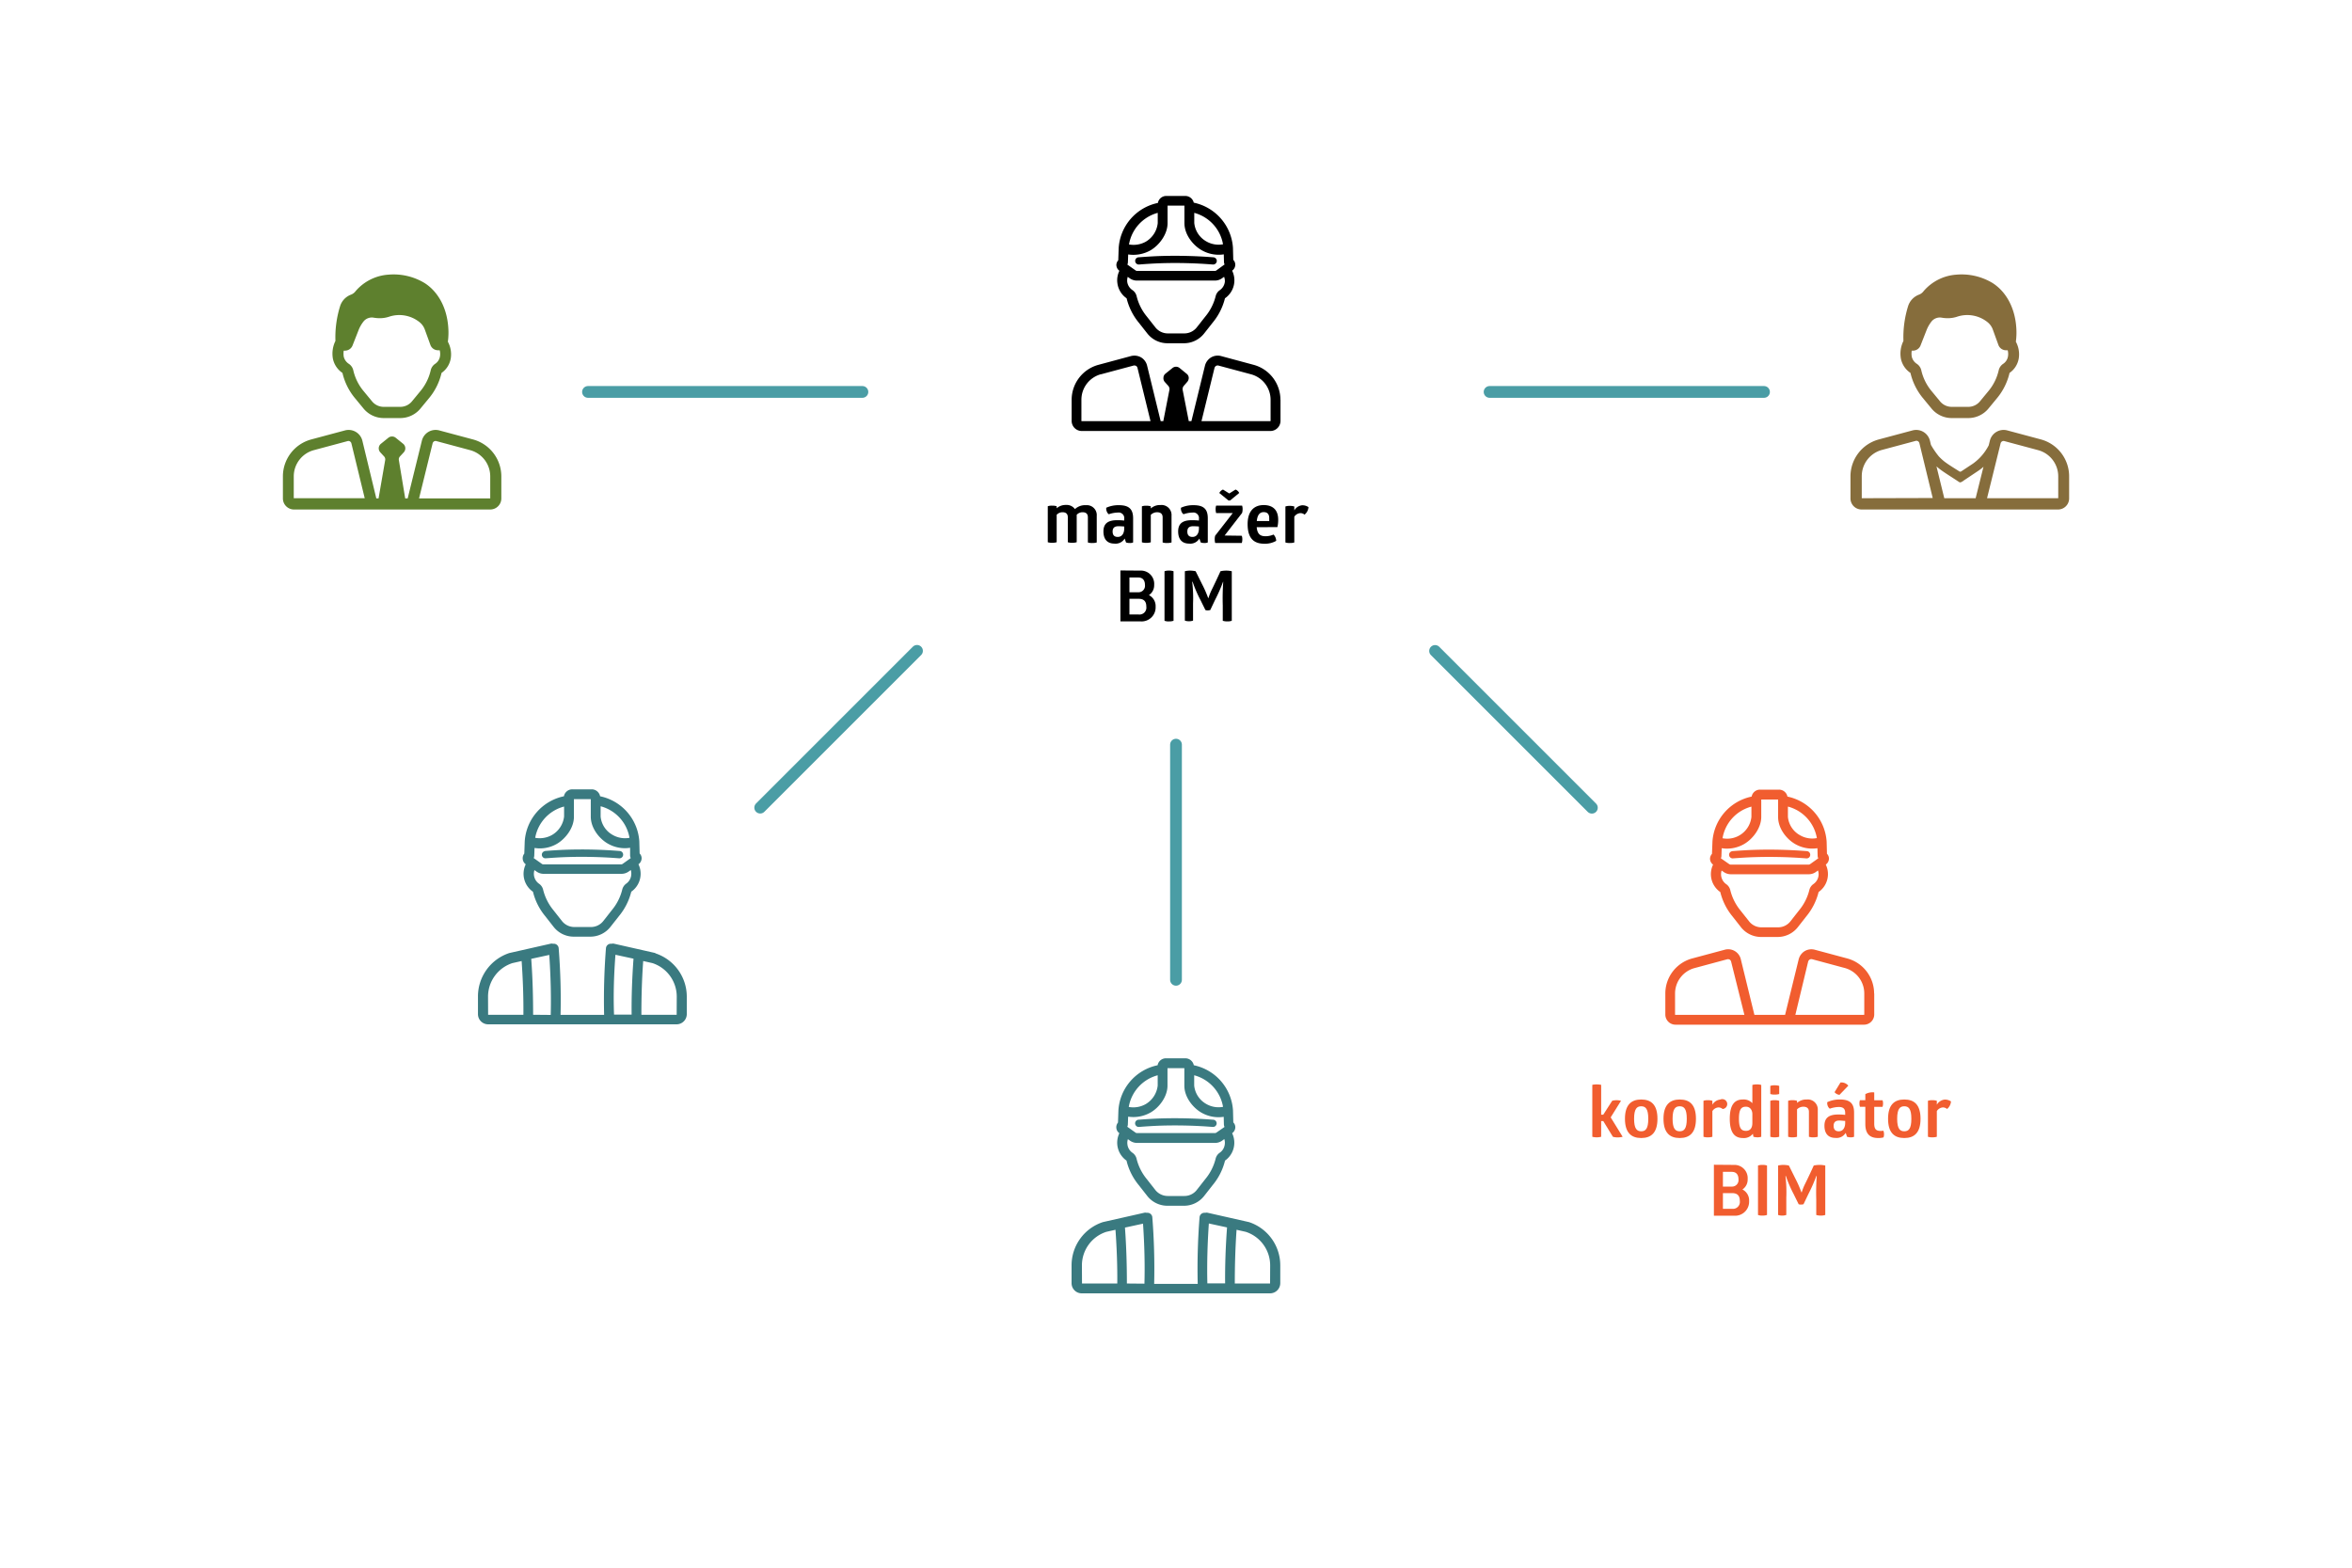 <svg xmlns="http://www.w3.org/2000/svg" viewBox="0 0 600 400">
  <g>
    <rect width="600" height="400" style="fill: none"/>
    <g>
      <g>
        <path d="M277.05,128.9a2.53,2.53,0,0,1,2.73,2.74v6.77a3.67,3.67,0,0,1-1.13.14,3.29,3.29,0,0,1-1.13-.14V132c0-.78-.36-1.3-1.35-1.3a2,2,0,0,0-1.5.65v7a3.75,3.75,0,0,1-1.13.14,3.33,3.33,0,0,1-1.14-.14V132c0-.78-.36-1.3-1.35-1.3a2,2,0,0,0-1.49.65v7a3.78,3.78,0,0,1-1.14.14,3.29,3.29,0,0,1-1.13-.14v-9.18a3.09,3.09,0,0,1,1.13-.15,3.55,3.55,0,0,1,1.14.15v.52a3.43,3.43,0,0,1,2.36-.85,2.6,2.6,0,0,1,2.3,1.06A3.8,3.8,0,0,1,277.05,128.9Z"/>
        <path d="M285.46,128.9c2.62,0,3.6,1.08,3.6,3.35v6.16a2.05,2.05,0,0,1-.89.14,2.84,2.84,0,0,1-.92-.14l-.34-1a2.69,2.69,0,0,1-2.63,1.29c-1.71,0-2.79-1-2.79-3.11s1.28-2.86,3.51-2.86a16.47,16.47,0,0,1,1.79.09v-.4a1.43,1.43,0,0,0-1.62-1.64,7.33,7.33,0,0,0-2.31.43,1.5,1.5,0,0,1-.5-.66,1.9,1.9,0,0,1-.15-1A7.47,7.47,0,0,1,285.46,128.9Zm-.17,5.37c-.92,0-1.46.38-1.46,1.35s.49,1.38,1.3,1.38c1.26,0,1.66-1.17,1.66-2.12v-.54C286.34,134.3,285.81,134.27,285.29,134.27Z"/>
        <path d="M298.86,138.41a3.75,3.75,0,0,1-1.13.14,3.33,3.33,0,0,1-1.14-.14V132c0-.78-.41-1.3-1.44-1.3a2.27,2.27,0,0,0-1.58.67v7a3.78,3.78,0,0,1-1.14.14,3.29,3.29,0,0,1-1.13-.14v-9.18a3.09,3.09,0,0,1,1.13-.15,3.55,3.55,0,0,1,1.14.15v.54a3.52,3.52,0,0,1,2.46-.87,2.56,2.56,0,0,1,2.83,2.74Z"/>
        <path d="M304.51,128.9c2.63,0,3.6,1.08,3.6,3.35v6.16a2,2,0,0,1-.88.14,2.77,2.77,0,0,1-.92-.14l-.34-1a2.69,2.69,0,0,1-2.63,1.29c-1.71,0-2.79-1-2.79-3.11s1.28-2.86,3.51-2.86a16.47,16.47,0,0,1,1.79.09v-.4a1.43,1.43,0,0,0-1.62-1.64,7.33,7.33,0,0,0-2.31.43,1.5,1.5,0,0,1-.5-.66,1.9,1.9,0,0,1-.15-1A7.4,7.4,0,0,1,304.51,128.9Zm-.16,5.37c-.92,0-1.46.38-1.46,1.35s.49,1.38,1.3,1.38c1.26,0,1.66-1.17,1.66-2.12v-.54C305.4,134.3,304.87,134.27,304.35,134.27Z"/>
        <path d="M316.78,136.7a2.66,2.66,0,0,1,.14.93,2.84,2.84,0,0,1-.14.92H310a3.49,3.49,0,0,1-.12-1,2.8,2.8,0,0,1,.12-.88l4.48-5.76h-4.24a3.6,3.6,0,0,1-.13-1,2.75,2.75,0,0,1,.13-.9h6.62a2.53,2.53,0,0,1,.13.87,3.49,3.49,0,0,1-.13,1l-4.46,5.76Zm-5.73-10.91a1.82,1.82,0,0,1,.94-.88l1.6,1,1.6-1a1.77,1.77,0,0,1,.94.87l-2.33,1.92h-.41Z"/>
        <path d="M320.59,134.52c.16,1.84,1,2.3,2.24,2.3a5,5,0,0,0,2.05-.43,2.39,2.39,0,0,1,.68,1.61,5.71,5.71,0,0,1-3.06.73c-2.93,0-4.23-1.71-4.23-5s1.62-4.86,4.1-4.86c2.24,0,3.7,1.15,3.7,3.73a8,8,0,0,1-.2,1.89Zm1.78-3.85c-.91,0-1.6.61-1.76,2.28h3.17a5.65,5.65,0,0,0,0-.59C323.82,131.42,323.51,130.67,322.37,130.67Z"/>
        <path d="M332.2,128.92a2.75,2.75,0,0,1,1.59.47,2.67,2.67,0,0,1-1,1.92,1.63,1.63,0,0,0-1.05-.39,2,2,0,0,0-1.56.93v6.56a3.78,3.78,0,0,1-1.14.14,3.29,3.29,0,0,1-1.13-.14v-9.18a3.09,3.09,0,0,1,1.13-.15,3.55,3.55,0,0,1,1.14.15v1A2.62,2.62,0,0,1,332.2,128.92Z"/>
        <path d="M290.9,145.59a3.38,3.38,0,0,1,3.53,3.65,3,3,0,0,1-1.34,2.61,3.11,3.11,0,0,1,1.71,2.94,3.58,3.58,0,0,1-3.83,3.76h-5.15v-13Zm-.53,5.53a1.66,1.66,0,0,0,1.71-1.88c0-1.13-.54-1.89-1.71-1.89h-2.25v3.77Zm.11,5.67a1.76,1.76,0,0,0,1.95-2c0-1.35-.63-2-1.95-2h-2.36v4Z"/>
        <path d="M297.07,145.75a3.18,3.18,0,0,1,1.13-.16,3.37,3.37,0,0,1,1.17.16v12.64a3.45,3.45,0,0,1-1.15.16,2.86,2.86,0,0,1-1.15-.16Z"/>
        <path d="M312.74,145.59a6.47,6.47,0,0,1,1.49.16v12.64a3.25,3.25,0,0,1-1.13.16,3.66,3.66,0,0,1-1.17-.16v-3.94a59.09,59.09,0,0,1,.12-6H312a38.68,38.68,0,0,1-2,4.55l-1.26,2.65a2.29,2.29,0,0,1-.66.09,1.41,1.41,0,0,1-.58-.09c-.41-.85-.84-1.69-1.26-2.56a31.78,31.78,0,0,1-2-4.64h-.11a34.07,34.07,0,0,1,.22,5.51v4.39a3.06,3.06,0,0,1-1.09.16,2.92,2.92,0,0,1-1-.16V145.75a5.52,5.52,0,0,1,1.38-.16,6.84,6.84,0,0,1,1.37.16l1.64,3.3a28.8,28.8,0,0,1,1.55,3.53h.09a13.4,13.4,0,0,1,.72-1.88c.81-1.64,1.58-3.29,2.34-4.95A7.26,7.26,0,0,1,312.74,145.59Z"/>
      </g>
      <g>
        <path d="M411.27,280.87a4.12,4.12,0,0,1,1.14-.15,4.3,4.3,0,0,1,1.11.15l-2.63,4.23,3.05,4.95a4.71,4.71,0,0,1-1.26.16,4.17,4.17,0,0,1-1.23-.16l-2.45-4h-.54v4a4.1,4.1,0,0,1-1.11.14,4.24,4.24,0,0,1-1.15-.14V276.8a5.44,5.44,0,0,1,1.15-.11,6,6,0,0,1,1.11.11v7.61H409Z" style="fill: #f15d2f"/>
        <path d="M418.68,280.54c2.55,0,4.14,1.35,4.14,4.92s-1.61,4.91-4.14,4.91-4.15-1.35-4.15-4.91S416.14,280.54,418.68,280.54Zm0,1.73c-1.1,0-1.82.63-1.82,3.19s.72,3.19,1.82,3.19,1.8-.63,1.8-3.19S419.77,282.27,418.68,282.27Z" style="fill: #f15d2f"/>
        <path d="M428.5,280.54c2.56,0,4.14,1.35,4.14,4.92s-1.6,4.91-4.14,4.91-4.14-1.35-4.14-4.91S426,280.54,428.5,280.54Zm0,1.73c-1.1,0-1.82.63-1.82,3.19s.72,3.19,1.82,3.19,1.8-.63,1.8-3.19S429.6,282.27,428.5,282.27Z" style="fill: #f15d2f"/>
        <path d="M438.83,280.56a1.26,1.26,0,1,1,.61,2.4,1.65,1.65,0,0,0-1.05-.4,2,2,0,0,0-1.56.94v6.55a3.78,3.78,0,0,1-1.14.14,3.29,3.29,0,0,1-1.13-.14v-9.18a3.09,3.09,0,0,1,1.13-.15,3.55,3.55,0,0,1,1.14.15v1A2.63,2.63,0,0,1,438.83,280.56Z" style="fill: #f15d2f"/>
        <path d="M448.18,276.69a3.4,3.4,0,0,1,1.12.14v13.22a3.08,3.08,0,0,1-.95.14,4.09,4.09,0,0,1-1.05-.14l-.14-.77a2.9,2.9,0,0,1-2.56,1.09c-2,0-3.33-1.24-3.33-4.91s1.31-4.92,3.33-4.92a3,3,0,0,1,2.43.94v-4.65A3.82,3.82,0,0,1,448.18,276.69Zm-2.77,5.69c-1.13,0-1.8.54-1.8,3.08s.67,3.08,1.8,3.08,1.62-.81,1.62-2v-2.34C447,283.15,446.38,282.38,445.41,282.38Z" style="fill: #f15d2f"/>
        <path d="M453.88,279.14a3.75,3.75,0,0,1-1.13.14,3.33,3.33,0,0,1-1.14-.14v-2.07a3.13,3.13,0,0,1,1.14-.15,3.52,3.52,0,0,1,1.13.15Zm0,10.91a3.75,3.75,0,0,1-1.13.14,3.33,3.33,0,0,1-1.14-.14v-9.18a3.13,3.13,0,0,1,1.14-.15,3.52,3.52,0,0,1,1.13.15Z" style="fill: #f15d2f"/>
        <path d="M463.72,290.05a3.67,3.67,0,0,1-1.13.14,3.29,3.29,0,0,1-1.13-.14v-6.37c0-.78-.42-1.3-1.44-1.3a2.28,2.28,0,0,0-1.59.67v7a3.67,3.67,0,0,1-1.13.14,3.33,3.33,0,0,1-1.14-.14v-9.18a3.13,3.13,0,0,1,1.14-.15,3.44,3.44,0,0,1,1.13.15v.54a3.55,3.55,0,0,1,2.47-.87,2.56,2.56,0,0,1,2.82,2.74Z" style="fill: #f15d2f"/>
        <path d="M469.38,280.54c2.63,0,3.6,1.08,3.6,3.35v6.16a2,2,0,0,1-.88.14,2.77,2.77,0,0,1-.92-.14l-.34-1a2.7,2.7,0,0,1-2.63,1.29c-1.71,0-2.79-1-2.79-3.11s1.28-2.86,3.51-2.86a16.15,16.15,0,0,1,1.78.09V284c0-.92-.32-1.55-1.62-1.55a7.23,7.23,0,0,0-2.3.43,1.56,1.56,0,0,1-.51-.66,2,2,0,0,1-.14-1A7.4,7.4,0,0,1,469.38,280.54Zm-.16,5.37c-.92,0-1.46.38-1.46,1.35s.49,1.39,1.3,1.39c1.26,0,1.65-1.17,1.65-2.13V286C470.26,286,469.74,285.91,469.22,285.91Zm.29-9.71a2.29,2.29,0,0,1,2,.81l-2.25,2.34a1.85,1.85,0,0,1-1.26-.68Z" style="fill: #f15d2f"/>
        <path d="M478.12,286.68c0,1.53.55,1.88,1.71,1.88a4.49,4.49,0,0,0,.63-.06,2.69,2.69,0,0,1,.16.9,2.35,2.35,0,0,1-.13.81,4.74,4.74,0,0,1-1.33.16c-2.3,0-3.31-1.2-3.31-3.58V282.4h-1.37a2.47,2.47,0,0,1-.13-.83,2.26,2.26,0,0,1,.13-.85h1.37v-1.55a3.81,3.81,0,0,1,2.27-.44v2h2.12a2.33,2.33,0,0,1,.13.83,2.75,2.75,0,0,1-.13.85h-2.12Z" style="fill: #f15d2f"/>
        <path d="M485.79,280.54c2.56,0,4.14,1.35,4.14,4.92s-1.6,4.91-4.14,4.91-4.14-1.35-4.14-4.91S483.25,280.54,485.79,280.54Zm0,1.73c-1.1,0-1.82.63-1.82,3.19s.72,3.19,1.82,3.19,1.8-.63,1.8-3.19S486.89,282.27,485.79,282.27Z" style="fill: #f15d2f"/>
        <path d="M496.11,280.56a2.75,2.75,0,0,1,1.59.47,2.71,2.71,0,0,1-1,1.93,1.65,1.65,0,0,0-1.05-.4,2,2,0,0,0-1.56.94v6.55a3.78,3.78,0,0,1-1.14.14,3.29,3.29,0,0,1-1.13-.14v-9.18a3.09,3.09,0,0,1,1.13-.15,3.55,3.55,0,0,1,1.14.15v1A2.64,2.64,0,0,1,496.11,280.56Z" style="fill: #f15d2f"/>
        <path d="M442.3,297.23a3.38,3.38,0,0,1,3.53,3.66,3,3,0,0,1-1.34,2.61,3.09,3.09,0,0,1,1.71,2.93,3.58,3.58,0,0,1-3.83,3.76h-5.15v-13Zm-.52,5.53a1.65,1.65,0,0,0,1.71-1.87c0-1.14-.54-1.89-1.71-1.89h-2.26v3.76Zm.1,5.67a1.76,1.76,0,0,0,1.95-2c0-1.35-.63-2-1.95-2h-2.36v4Z" style="fill: #f15d2f"/>
        <path d="M448.47,297.39a3.18,3.18,0,0,1,1.13-.16,3.37,3.37,0,0,1,1.17.16V310a3.45,3.45,0,0,1-1.15.16,2.86,2.86,0,0,1-1.15-.16Z" style="fill: #f15d2f"/>
        <path d="M464.14,297.23a6.47,6.47,0,0,1,1.49.16V310a3.25,3.25,0,0,1-1.13.16,3.66,3.66,0,0,1-1.17-.16v-3.94a59.09,59.09,0,0,1,.12-6h-.1a40.17,40.17,0,0,1-2,4.55l-1.27,2.65a2.29,2.29,0,0,1-.66.09,1.41,1.41,0,0,1-.58-.09c-.41-.84-.84-1.69-1.26-2.56a31.78,31.78,0,0,1-2-4.64h-.11a34.07,34.07,0,0,1,.22,5.51V310a3.06,3.06,0,0,1-1.09.16,2.92,2.92,0,0,1-1-.16V297.39a5.56,5.56,0,0,1,1.39-.16,6.81,6.81,0,0,1,1.36.16l1.64,3.3a28.8,28.8,0,0,1,1.55,3.53h.09a13.4,13.4,0,0,1,.72-1.88c.81-1.63,1.59-3.29,2.34-4.95A7.26,7.26,0,0,1,464.14,297.23Z" style="fill: #f15d2f"/>
      </g>
      <g>
        <path d="M326.64,102a9.25,9.25,0,0,0-6.86-8.92h0l-8.24-2.22h0a3.36,3.36,0,0,0-2.6.34,3.45,3.45,0,0,0-1.56,2.14h0l-3.45,14.12h-.67l-1.53-7.82h0a1.29,1.29,0,0,1,.26-1.19h0l.87-1h0a1.56,1.56,0,0,0,.39-1.1,1.37,1.37,0,0,0-.56-1h0l-1.78-1.46h0a1.44,1.44,0,0,0-1.8,0h0l-1.81,1.46h0a1.35,1.35,0,0,0-.5,1,1.44,1.44,0,0,0,.33,1.1h0l.9,1h0a1.29,1.29,0,0,1,.26,1.19h0l-1.53,7.82h-.67l-3.45-14.12h0a3.38,3.38,0,0,0-1.53-2.14,3.48,3.48,0,0,0-2.63-.34h0l-8.24,2.22h0a9.25,9.25,0,0,0-6.86,8.92v5.38a2.58,2.58,0,0,0,2.56,2.59h48.13a2.59,2.59,0,0,0,2.59-2.59V102Zm-16.83-8.07h0a.93.93,0,0,1,.4-.57.87.87,0,0,1,.68-.07l8.24,2.21h0a6.74,6.74,0,0,1,5,6.5v5.38a.09.09,0,0,1-.08.08H306.5Zm-28.94,1.57h0l8.24-2.21a1,1,0,0,1,.71.07.89.89,0,0,1,.37.57h0l3.31,13.53H275.92s-.05,0-.05-.08V102A6.74,6.74,0,0,1,280.87,95.48Z"/>
        <path d="M289.59,66.64a.92.92,0,0,0,1,.85c1.68-.13,3.47-.25,5.31-.32a120.59,120.59,0,0,1,13.48.32h.07a.92.92,0,0,0,.07-1.84,124.18,124.18,0,0,0-13.68-.32c-1.88.07-3.77.2-5.38.32A.92.92,0,0,0,289.59,66.64Z"/>
        <path d="M284.79,67.56a1.87,1.87,0,0,0,.77,1.53h0l0,0a5.47,5.47,0,0,0-.51,3.17,5.55,5.55,0,0,0,2.35,3.85h0a0,0,0,0,1,0,0h0a15.58,15.58,0,0,0,3.08,6.18h0l2.19,2.78h0a6.53,6.53,0,0,0,5.17,2.51h4.18a6.53,6.53,0,0,0,5.17-2.51h0l2.19-2.78h0a15.57,15.57,0,0,0,3.11-6.18h0l0,0h0a5.57,5.57,0,0,0,1.83-7.05h0a1.86,1.86,0,0,0,.8-1.58,1.77,1.77,0,0,0-.51-1.18l-.08-3.07h0v0h0a12.61,12.61,0,0,0-10-11.52A2.22,2.22,0,0,0,302.45,50h-4.92a2.16,2.16,0,0,0-2.15,1.78,12.58,12.58,0,0,0-10,11.49h0v0l-.11,3.14A1.82,1.82,0,0,0,284.79,67.56Zm13.06-10.64V52.46h4.3v4.46c0,3,2.24,5.67,4.33,6.88A8.76,8.76,0,0,0,310.87,65a8.38,8.38,0,0,0,1.32-.1l.05,1.94h0a1.37,1.37,0,0,0,.16.63l-.35.25-.11.08L310.3,69h0a.61.61,0,0,1-.37.12H290.07a.61.61,0,0,1-.37-.12h0l-2.11-1.49a1.46,1.46,0,0,0,.14-.59h0l.07-2a8.87,8.87,0,0,0,5.75-1.08C295.69,62.57,297.85,59.81,297.85,56.92Zm14.61,15a3,3,0,0,1-1.28,2.11h0a2.62,2.62,0,0,0-1.06,1.52h0a13,13,0,0,1-2.62,5.19v0h0l-2.19,2.78h0a4.05,4.05,0,0,1-3.2,1.55h-4.18a4.05,4.05,0,0,1-3.2-1.55h0l-2.19-2.78h0v0a13,13,0,0,1-2.59-5.19h0a2.61,2.61,0,0,0-1.06-1.53h0A3.05,3.05,0,0,1,287.57,72a3.1,3.1,0,0,1,.12-1.36l.56.4,0,0a3.13,3.13,0,0,0,1.79.55h19.86a3.13,3.13,0,0,0,1.79-.55l0,0,.58-.41A3.15,3.15,0,0,1,312.46,72Zm-.42-9.6a6.25,6.25,0,0,1-4.31-.73,6.07,6.07,0,0,1-3.07-4.71V54.31A10.1,10.1,0,0,1,312,62.36Zm-16.7-8v2.61a6.24,6.24,0,0,1-3,4.71,6.41,6.41,0,0,1-4.33.73A10.1,10.1,0,0,1,295.34,54.31Z"/>
      </g>
      <circle cx="300" cy="79.95" r="50" style="fill: none"/>
      <path d="M478.09,253.48a9.26,9.26,0,0,0-6.86-8.93h0L463,242.34h0a3.35,3.35,0,0,0-2.6.33,3.45,3.45,0,0,0-1.56,2.14h0l-3.46,14.13h-7.83l-3.45-14.13h0a3.31,3.31,0,0,0-4.17-2.47h0l-8.24,2.21h0a9.26,9.26,0,0,0-6.86,8.93v5.37a2.59,2.59,0,0,0,2.57,2.6h48.12a2.61,2.61,0,0,0,2.6-2.6v-5.37Zm-16.84-8.07h0a.92.92,0,0,1,.41-.58.85.85,0,0,1,.67-.07l8.25,2.22h0a6.73,6.73,0,0,1,5,6.5v5.37a.11.11,0,0,1-.09.09H458ZM432.31,247h0l8.24-2.22a.92.92,0,0,1,.7.07.88.88,0,0,1,.38.58h0L445,258.94H427.37s-.06,0-.06-.09v-5.37A6.73,6.73,0,0,1,432.31,247Zm9.57-29.83c1.61-.12,3.51-.25,5.38-.32a121.94,121.94,0,0,1,13.69.32.92.92,0,0,1,.84,1,.9.9,0,0,1-.91.85h-.07a120.45,120.45,0,0,0-13.48-.31c-1.84.06-3.64.19-5.31.31a.92.92,0,0,1-.14-1.83Zm-5.65,1.91a1.9,1.9,0,0,0,.78,1.53h0l0,0a5.56,5.56,0,0,0,1.84,7h0l0,0h0a15.41,15.41,0,0,0,3.08,6.17h0l2.18,2.78h0a6.55,6.55,0,0,0,5.17,2.51h4.19a6.55,6.55,0,0,0,5.17-2.51h0l2.18-2.78h0a15.64,15.64,0,0,0,3.11-6.18h0s0,0,0,0h0a5.58,5.58,0,0,0,1.83-7h0a1.9,1.9,0,0,0,.81-1.58,1.77,1.77,0,0,0-.51-1.18l-.08-3.08h0v0h0a12.6,12.6,0,0,0-10-11.51,2.19,2.19,0,0,0-2.16-1.77H449a2.16,2.16,0,0,0-2.15,1.77,12.59,12.59,0,0,0-10,11.49h0v0l-.12,3.13A1.9,1.9,0,0,0,436.23,219.06Zm13.07-10.64V204h4.3v4.47c0,3,2.24,5.67,4.32,6.87a8.7,8.7,0,0,0,4.4,1.18,8.26,8.26,0,0,0,1.31-.1l.05,1.95h0a1.77,1.77,0,0,0,.16.64l-.35.24-.1.08-1.65,1.17h0a.64.64,0,0,1-.36.11H441.52a.65.65,0,0,1-.37-.11h0L439,219a1.65,1.65,0,0,0,.14-.58h0l.07-2a8.55,8.55,0,0,0,1.34.11,8.74,8.74,0,0,0,4.41-1.19C447.14,214.06,449.3,211.3,449.3,208.42Zm14.61,15a3.07,3.07,0,0,1-1.29,2.12h0a2.6,2.6,0,0,0-1.05,1.52h0a13,13,0,0,1-2.63,5.2h0l-2.18,2.78h0a4,4,0,0,1-3.2,1.55h-4.19a4,4,0,0,1-3.19-1.55h0L444,232.31h0a13,13,0,0,1-2.6-5.2h0a2.56,2.56,0,0,0-1.05-1.52h0a3.1,3.1,0,0,1-1.16-3.47l.56.39,0,0a3.19,3.19,0,0,0,1.8.56h19.86a3.16,3.16,0,0,0,1.79-.56l0,0,.57-.41A3,3,0,0,1,463.91,223.45Zm-.42-9.6a6.25,6.25,0,0,1-4.31-.73,6,6,0,0,1-3.08-4.7v-2.61A10.1,10.1,0,0,1,463.49,213.85Zm-16.7-8v2.61a6.22,6.22,0,0,1-7.37,5.43A10.07,10.07,0,0,1,446.79,205.81Z" style="fill: #f15d2f"/>
      <circle cx="451.45" cy="231.45" r="50" style="fill: none"/>
      <path d="M127.89,121.54a9.76,9.76,0,0,0-7.25-9.42h0l-8.58-2.3h0a3.61,3.61,0,0,0-4.44,2.63h0L104,127.17h-.63l-1.62-9.77h0a1.09,1.09,0,0,1,.26-.92h0l1-1.08h0a1.5,1.5,0,0,0-.18-2.18h0l-1.88-1.52h0a1.5,1.5,0,0,0-1.88,0h0l-1.88,1.52h0A1.5,1.5,0,0,0,97,115.4h0l1,1.08h0a1.09,1.09,0,0,1,.26.92l-1.69,9.77H96l-3.56-14.72h0A3.61,3.61,0,0,0,88,109.82h0l-8.58,2.3h0a9.76,9.76,0,0,0-7.25,9.42v5.64A2.83,2.83,0,0,0,74.93,130h50.14a2.83,2.83,0,0,0,2.82-2.82v-5.64Zm-17.53-8.42h0a.81.81,0,0,1,.36-.49.76.76,0,0,1,.61-.08l8.58,2.3h0a6.93,6.93,0,0,1,5.15,6.69v5.63H106.9Zm-30.27,1.73h0l8.58-2.3a.76.76,0,0,1,.61.08.81.81,0,0,1,.36.49h0l3.4,14H74.94v-5.63A6.93,6.93,0,0,1,80.09,114.85Zm4.82-23.4a5.77,5.77,0,0,0,2.45,3.7h0a15.63,15.63,0,0,0,3.07,6.29h0l2.21,2.68h0a6.68,6.68,0,0,0,5.27,2.55h4.18a6.68,6.68,0,0,0,5.27-2.55h0l2.21-2.68h0a15.63,15.63,0,0,0,3.07-6.29h0A5.62,5.62,0,0,0,115,91.37a6.72,6.72,0,0,0-.75-4.18,17.42,17.42,0,0,0,.1-3.71h0c-.35-4.9-2.53-9-6-11.24h0a15.28,15.28,0,0,0-9.29-2.16,12.1,12.1,0,0,0-8.34,4.2s0,0,0,0l0,0a2.62,2.62,0,0,1-1.18.9h0a4.61,4.61,0,0,0-2.8,3h0a26.71,26.71,0,0,0-1.17,8.81A7.32,7.32,0,0,0,84.91,91.45ZM95.3,81.05h0a9.3,9.3,0,0,0,1.55.14,7.56,7.56,0,0,0,2.35-.36h0a8.24,8.24,0,0,1,7.8,1.35h0A4.3,4.3,0,0,1,108.34,84l1.48,4.08h0s0,0,0,0l0,0a2.06,2.06,0,0,0,1.92,1.29H112l.17,0a3.8,3.8,0,0,1,.08,1.5A2.83,2.83,0,0,1,111,92.84h0a2.71,2.71,0,0,0-1.12,1.62h0a12.67,12.67,0,0,1-2.51,5.18h0l-2.21,2.68v0h0a3.86,3.86,0,0,1-3.07,1.49H97.91a3.86,3.86,0,0,1-3.07-1.49h0v0l-2.21-2.68h0a12.67,12.67,0,0,1-2.51-5.18h0A2.71,2.71,0,0,0,89,92.84h0A3,3,0,0,1,87.69,91a4.91,4.91,0,0,1,0-1.53,1.56,1.56,0,0,0,.31,0,2.08,2.08,0,0,0,1.93-1.31l0,0,1.57-4a8.6,8.6,0,0,1,1.34-2.26A2.74,2.74,0,0,1,95.3,81.05Z" style="fill: #5e802e"/>
      <circle cx="100" cy="100" r="50" style="fill: none"/>
      <path d="M484.91,91.45a5.77,5.77,0,0,0,2.45,3.7h0a15.63,15.63,0,0,0,3.07,6.29h0l2.21,2.68h0a6.68,6.68,0,0,0,5.27,2.55h4.18a6.68,6.68,0,0,0,5.27-2.55h0l2.21-2.68h0a15.63,15.63,0,0,0,3.07-6.29h0A5.62,5.62,0,0,0,515,91.37a6.72,6.72,0,0,0-.75-4.18,17.42,17.42,0,0,0,.1-3.71h0c-.35-4.9-2.53-9-6-11.24h0a15.28,15.28,0,0,0-9.29-2.16,12.1,12.1,0,0,0-8.34,4.2s0,0,0,0l0,0a2.62,2.62,0,0,1-1.18.9h0a4.61,4.61,0,0,0-2.8,3h0a26.71,26.71,0,0,0-1.17,8.81A7.32,7.32,0,0,0,484.91,91.45Zm10.39-10.4h0a9.3,9.3,0,0,0,1.55.14,7.56,7.56,0,0,0,2.35-.36h0a8.24,8.24,0,0,1,7.8,1.35h0A4.3,4.3,0,0,1,508.34,84l1.48,4.08h0s0,0,0,0l0,0a2.06,2.06,0,0,0,1.92,1.29H512l.17,0a3.8,3.8,0,0,1,.08,1.5A2.83,2.83,0,0,1,511,92.84h0a2.71,2.71,0,0,0-1.12,1.62h0a12.67,12.67,0,0,1-2.51,5.18h0l-2.21,2.68v0h0a3.86,3.86,0,0,1-3.07,1.49h-4.18a3.86,3.86,0,0,1-3.07-1.49h0v0l-2.21-2.68h0a12.67,12.67,0,0,1-2.51-5.18h0A2.71,2.71,0,0,0,489,92.84h0A3,3,0,0,1,487.69,91a4.91,4.91,0,0,1,0-1.53,1.56,1.56,0,0,0,.31,0,2.08,2.08,0,0,0,1.93-1.31l0,0,1.57-4a8.6,8.6,0,0,1,1.34-2.26A2.74,2.74,0,0,1,495.3,81.05Zm25.34,31.07h0l-8.58-2.3h0a3.61,3.61,0,0,0-4.44,2.63h0l-.29,1.17a13,13,0,0,1-4,4.66l-2.93,1.94a.9.9,0,0,1-.29.13.38.38,0,0,1-.29-.08L498,119.12c-.77-.49-1.37-.9-1.79-1.21a13.18,13.18,0,0,1-1.62-1.47,21.6,21.6,0,0,1-2-2.92l-.26-1.07h0a3.61,3.61,0,0,0-4.44-2.63h0l-8.58,2.3h0a9.76,9.76,0,0,0-7.25,9.42v5.64a2.83,2.83,0,0,0,2.82,2.82h50.14a2.83,2.83,0,0,0,2.82-2.82v-5.64h0A9.76,9.76,0,0,0,520.64,112.12Zm-45.7,15v-5.63a6.93,6.93,0,0,1,5.15-6.69h0l8.58-2.3a.76.76,0,0,1,.61.08.81.81,0,0,1,.36.49h0l3.4,14Zm29.05,0h-8L494,119c.25.22.5.44.79.66.58.44,1.4,1,2.47,1.69l2.47,1.61a.5.5,0,0,0,.4.11,1.06,1.06,0,0,0,.4-.18l4.07-2.72a11.46,11.46,0,0,0,1.39-1.07Zm21.07,0H506.9l3.46-14h0a.81.81,0,0,1,.36-.49.76.76,0,0,1,.61-.08l8.58,2.3h0a6.93,6.93,0,0,1,5.15,6.69Z" style="fill: #866d3c"/>
      <circle cx="500" cy="100" r="50" style="fill: none"/>
      <line x1="300" y1="250" x2="300" y2="190" style="fill: none;stroke: #4a9da5;stroke-linecap: round;stroke-miterlimit: 10;stroke-width: 3px"/>
      <line x1="150" y1="100" x2="220" y2="100" style="fill: none;stroke: #4a9da5;stroke-linecap: round;stroke-miterlimit: 10;stroke-width: 3px"/>
      <line x1="380" y1="100" x2="450" y2="100" style="fill: none;stroke: #4a9da5;stroke-linecap: round;stroke-miterlimit: 10;stroke-width: 3px"/>
      <line x1="193.93" y1="206.07" x2="233.93" y2="166.07" style="fill: none;stroke: #4a9da5;stroke-linecap: round;stroke-miterlimit: 10;stroke-width: 3px"/>
      <line x1="366.09" y1="166.09" x2="406.09" y2="206.09" style="fill: none;stroke: #4a9da5;stroke-linecap: round;stroke-miterlimit: 10;stroke-width: 3px"/>
      <circle cx="148.57" cy="231.43" r="50" style="fill: none"/>
      <path d="M133.34,219a1.89,1.89,0,0,0,.78,1.53h0l0,0a5.56,5.56,0,0,0,1.84,7h0l0,0h0a15.54,15.54,0,0,0,3.08,6.17h0l2.18,2.78h0a6.5,6.5,0,0,0,5.16,2.51h4.19a6.52,6.52,0,0,0,5.17-2.51h0l2.19-2.78h0a15.64,15.64,0,0,0,3.11-6.18h0s0,0,0,0h0a5.58,5.58,0,0,0,1.83-7h0a1.9,1.9,0,0,0,.81-1.58,1.77,1.77,0,0,0-.51-1.18l-.08-3.08h0v0h0a12.59,12.59,0,0,0-10-11.51,2.19,2.19,0,0,0-2.16-1.77h-4.92a2.16,2.16,0,0,0-2.15,1.77,12.59,12.59,0,0,0-10,11.49h0v0l-.11,3.13A1.91,1.91,0,0,0,133.34,219Zm13.07-10.64v-4.46h4.3v4.46c0,3,2.24,5.67,4.32,6.87a8.73,8.73,0,0,0,4.4,1.19,8.17,8.17,0,0,0,1.31-.11l0,2h0a1.77,1.77,0,0,0,.16.64l-.35.25-.1.07-1.64,1.17h0a.64.64,0,0,1-.36.11H138.63a.65.65,0,0,1-.37-.11h0l-2.11-1.5a1.65,1.65,0,0,0,.14-.58h0l.07-2a8.64,8.64,0,0,0,5.75-1.08C144.25,214,146.41,211.28,146.41,208.4Zm14.61,15a3.07,3.07,0,0,1-1.29,2.12h0a2.6,2.6,0,0,0-1,1.52h0a13,13,0,0,1-2.63,5.2h0l-2.18,2.78h0a4,4,0,0,1-3.2,1.55h-4.19a4,4,0,0,1-3.19-1.55h0l-2.19-2.78h0a13.15,13.15,0,0,1-2.6-5.2h0a2.56,2.56,0,0,0-1.05-1.52h0a3.1,3.1,0,0,1-1.16-3.47l.56.39,0,0a3.14,3.14,0,0,0,1.79.56h19.86a3.16,3.16,0,0,0,1.79-.56l0,0,.58-.41A3.18,3.18,0,0,1,161,223.43Zm-.42-9.59a6.31,6.31,0,0,1-4.31-.74,6,6,0,0,1-3.07-4.7v-2.61A10.09,10.09,0,0,1,160.6,213.84Zm-16.7-8.05v2.61a6.25,6.25,0,0,1-3.05,4.7,6.38,6.38,0,0,1-4.32.74A10.07,10.07,0,0,1,143.9,205.79Zm23.28,37.45h0l-10.49-2.37a1.27,1.27,0,0,0-.64,0,.7.7,0,0,0-.14,0,1.24,1.24,0,0,0-1.33,1.14,169.67,169.67,0,0,0-.47,17H143c.13-5.27,0-10.83-.48-17a1.24,1.24,0,0,0-1.33-1.14.7.7,0,0,0-.14,0,1.27,1.27,0,0,0-.64,0l-10.48,2.37h0a11.65,11.65,0,0,0-8,11.07v4.52a2.6,2.6,0,0,0,2.57,2.6H172.6a2.61,2.61,0,0,0,2.6-2.6v-4.52A11.64,11.64,0,0,0,167.18,243.24ZM136,258.92c0-4.47-.11-9.17-.48-14.27l4.6-1c.37,5.5.49,10.53.37,15.31Zm-11.5-4.61a9,9,0,0,1,6.21-8.57h0l2.36-.53c.34,4.89.49,9.41.45,13.71h-9ZM157,243.61l4.61,1c-.37,5.1-.53,9.8-.48,14.27h-4.49C156.46,254.14,156.58,249.11,157,243.61Zm15.62,15.31h-9c0-4.3.11-8.82.46-13.71l2.36.53h0a9,9,0,0,1,6.2,8.57ZM139,217.13c1.6-.12,3.5-.25,5.37-.32a121.89,121.89,0,0,1,13.69.32A.92.92,0,0,1,158,219h-.07a120.45,120.45,0,0,0-13.48-.31c-1.84.06-3.64.19-5.31.31a.92.92,0,0,1-.13-1.83Z" style="fill: #3a7a80"/>
      <circle cx="300" cy="300" r="50" style="fill: none"/>
      <path d="M284.77,287.61a1.86,1.86,0,0,0,.78,1.53h0l0,0a5.59,5.59,0,0,0,1.84,7h0a.05.05,0,0,1,0,.05h0a15.49,15.49,0,0,0,3.09,6.17h0l2.18,2.78h0a6.52,6.52,0,0,0,5.17,2.51h4.19a6.52,6.52,0,0,0,5.17-2.51h0l2.18-2.78h0a15.49,15.49,0,0,0,3.12-6.17h0a.05.05,0,0,1,0-.05h0a5.58,5.58,0,0,0,1.83-7h0a1.9,1.9,0,0,0,.81-1.58,1.79,1.79,0,0,0-.51-1.18l-.08-3.07h0v0h0a12.58,12.58,0,0,0-10-11.51,2.2,2.2,0,0,0-2.16-1.77h-4.92a2.15,2.15,0,0,0-2.15,1.77,12.57,12.57,0,0,0-10,11.49h0v0l-.11,3.13A1.9,1.9,0,0,0,284.77,287.61ZM297.83,277v-4.46h4.3V277c0,3,2.25,5.67,4.33,6.88a8.8,8.8,0,0,0,4.4,1.18,9.75,9.75,0,0,0,1.31-.1l.05,1.94h0a1.55,1.55,0,0,0,.16.64l-.35.25-.1.07L310.28,289h0a.64.64,0,0,1-.36.11H290.05a.64.64,0,0,1-.36-.11h0l-2.11-1.5a1.59,1.59,0,0,0,.14-.58h0l.07-2a10,10,0,0,0,1.34.1,8.86,8.86,0,0,0,4.41-1.18C295.67,282.61,297.83,279.85,297.83,277Zm14.61,15a3,3,0,0,1-1.28,2.12h0a2.56,2.56,0,0,0-1.05,1.52h0a13,13,0,0,1-2.63,5.2h0l-2.18,2.78h0a4,4,0,0,1-3.19,1.54h-4.19a4.06,4.06,0,0,1-3.2-1.54h0l-2.18-2.78h0a13,13,0,0,1-2.6-5.19h0a2.56,2.56,0,0,0-1.05-1.52h0a3,3,0,0,1-1.28-2.12,2.93,2.93,0,0,1,.12-1.35l.56.4h0a3.09,3.09,0,0,0,1.79.56h19.87a3.11,3.11,0,0,0,1.79-.56h0l.58-.42A2.9,2.9,0,0,1,312.44,292Zm-.41-9.59a6.25,6.25,0,0,1-4.31-.73,6.07,6.07,0,0,1-3.08-4.71v-2.61A10.1,10.1,0,0,1,312,282.41Zm-16.7-8.05V277a6.27,6.27,0,0,1-3.05,4.71,6.39,6.39,0,0,1-4.33.73A10.1,10.1,0,0,1,295.33,274.36Zm23.28,37.46h0l-10.49-2.37a1.27,1.27,0,0,0-.64,0,.74.74,0,0,0-.14,0,1.24,1.24,0,0,0-1.33,1.14,166.8,166.8,0,0,0-.47,17H294.43a166.8,166.8,0,0,0-.47-17,1.24,1.24,0,0,0-1.33-1.14.74.74,0,0,0-.14,0,1.26,1.26,0,0,0-.64,0l-10.49,2.37h0a11.61,11.61,0,0,0-8,11.06v4.52a2.59,2.59,0,0,0,2.57,2.6H324a2.61,2.61,0,0,0,2.6-2.6v-4.52A11.61,11.61,0,0,0,318.61,311.82Zm-31.14,15.67c0-4.47-.12-9.17-.49-14.27l4.61-1c.37,5.5.49,10.54.36,15.31ZM276,322.88a9,9,0,0,1,6.21-8.57h0l2.35-.53c.35,4.89.5,9.42.46,13.71h-9Zm32.41-10.7,4.61,1c-.37,5.1-.53,9.8-.49,14.27H308C307.89,322.72,308,317.68,308.38,312.18ZM324,327.49h-9c0-4.29.11-8.82.45-13.71l2.36.53h0a9,9,0,0,1,6.21,8.57ZM290.42,285.7c1.61-.12,3.51-.25,5.38-.32a124.13,124.13,0,0,1,13.68.32.92.92,0,0,1-.06,1.84h-.07a120.64,120.64,0,0,0-13.48-.32c-1.84.07-3.64.19-5.31.32a.92.92,0,0,1-.14-1.84Z" style="fill: #3a7a80"/>
    </g>
  </g>
</svg>
